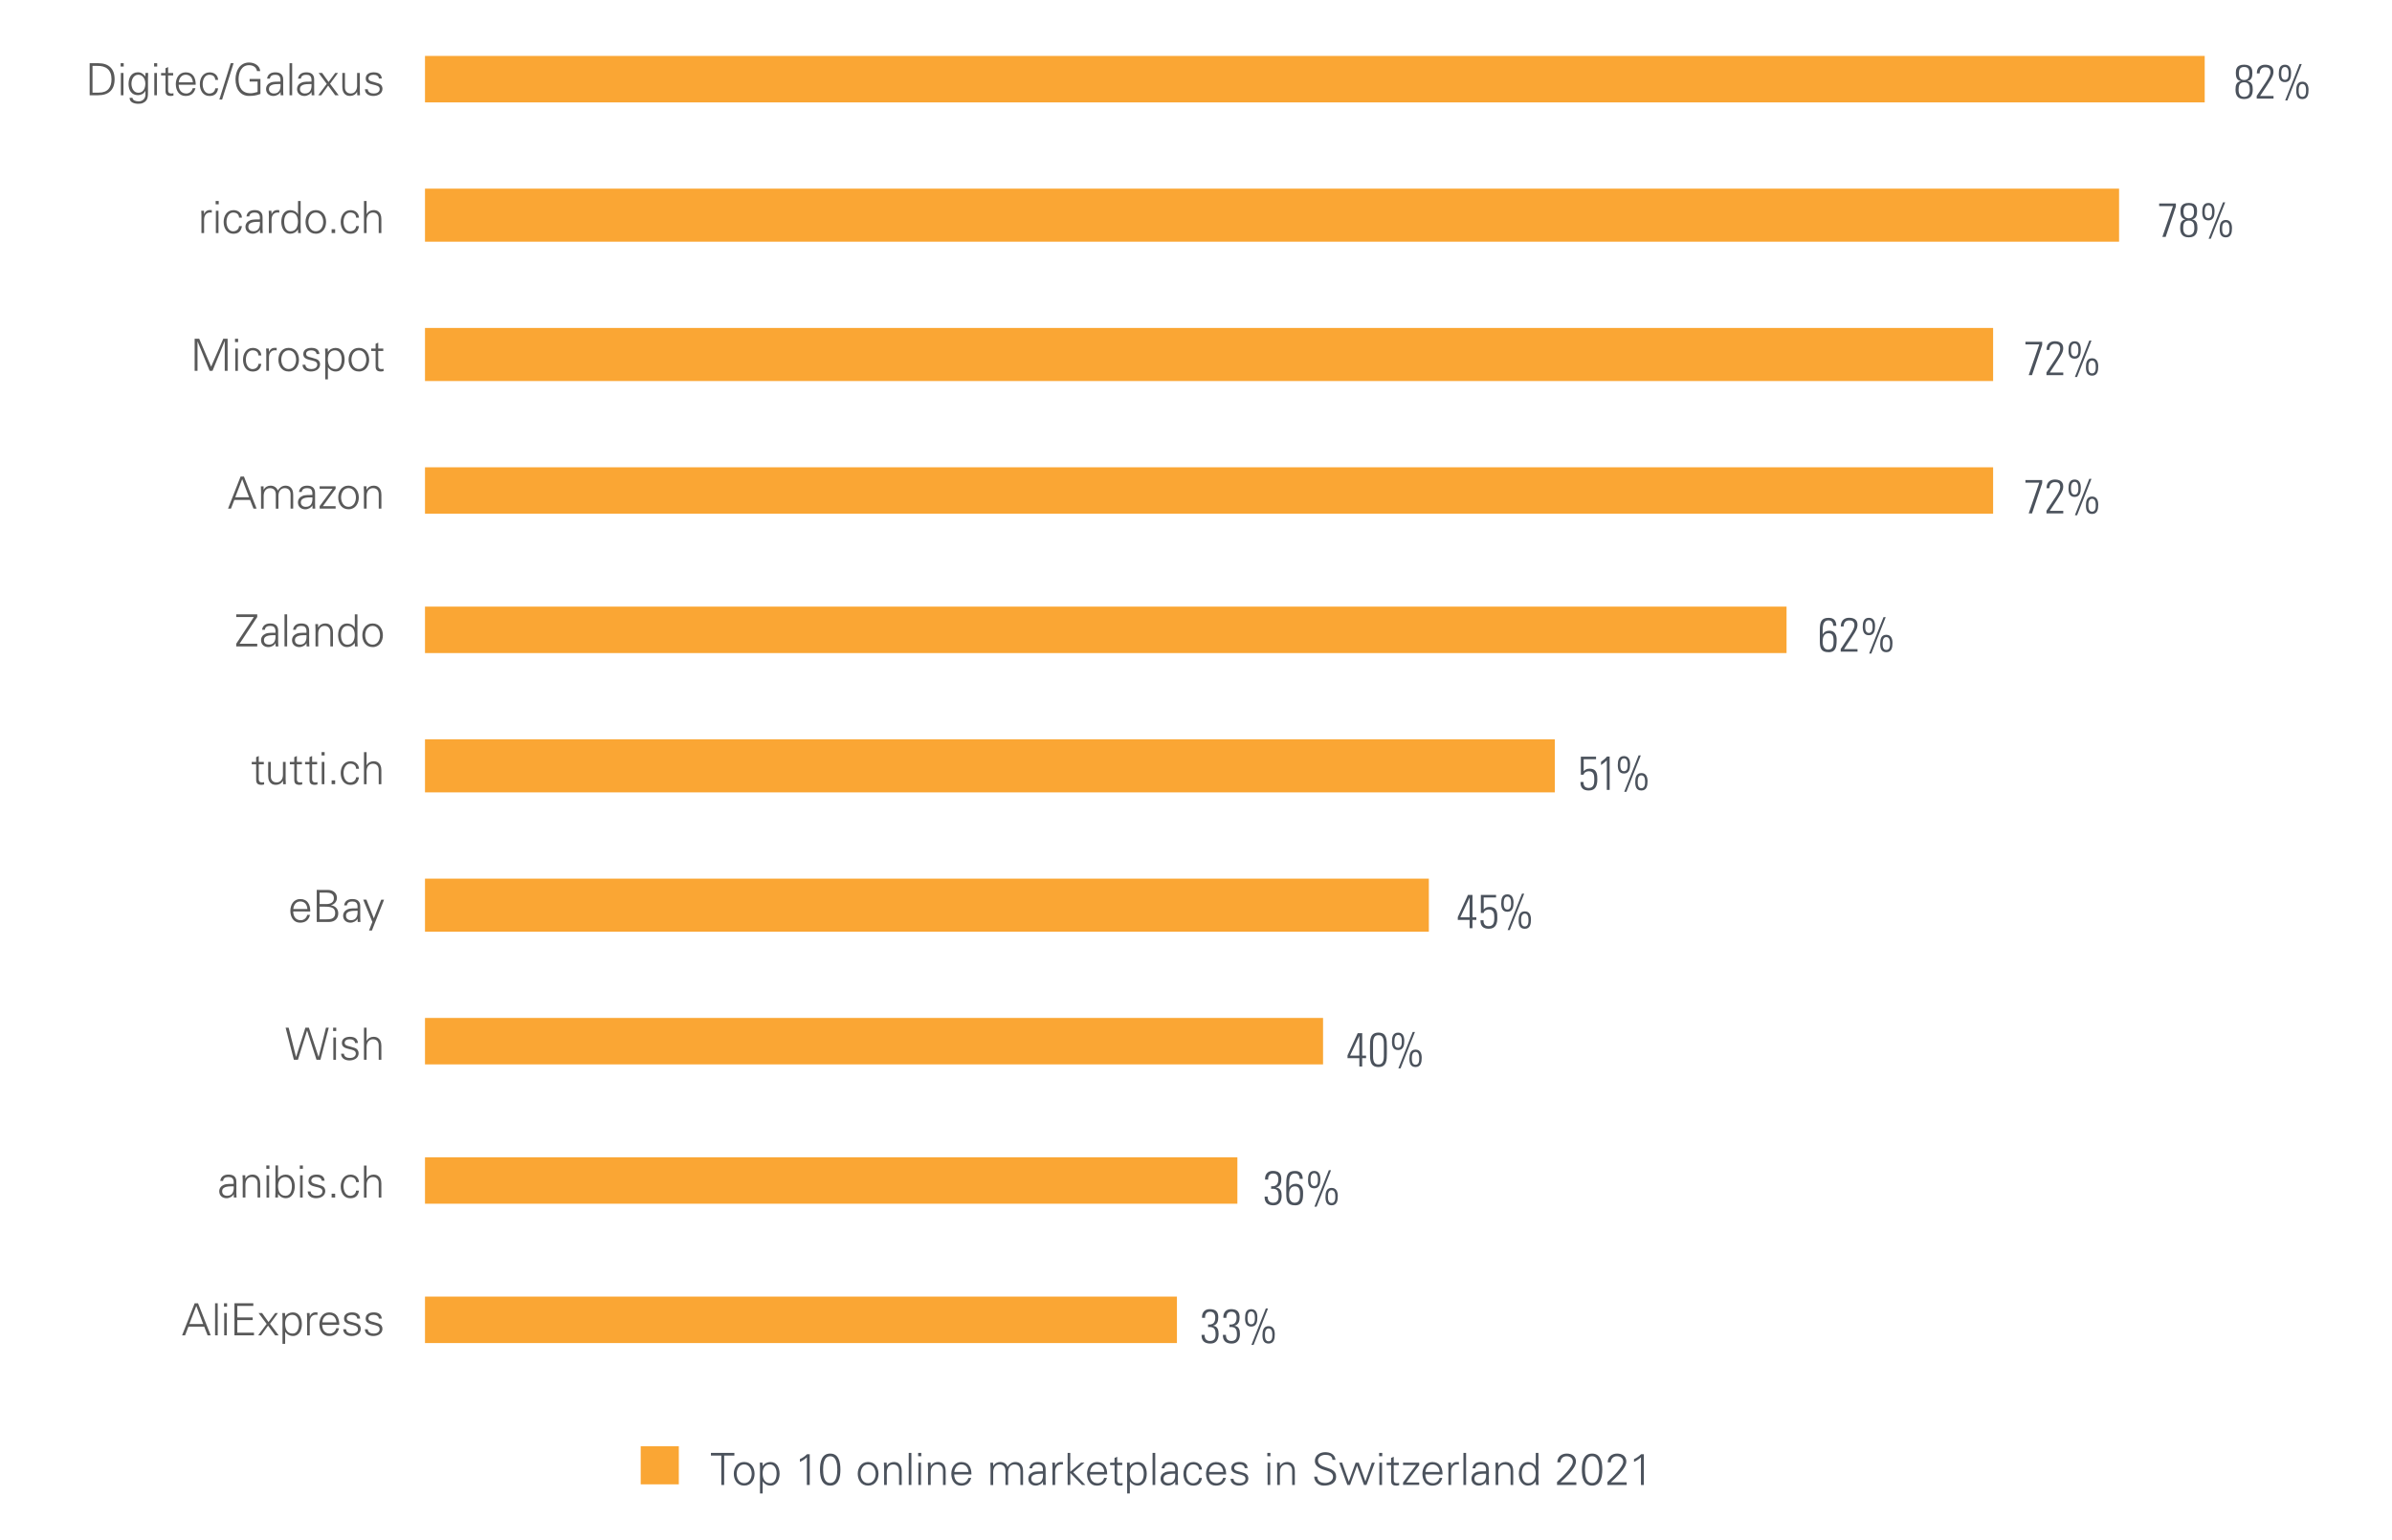 <?xml version="1.0" encoding="utf-8"?>
<!-- Generator: Adobe Illustrator 26.0.1, SVG Export Plug-In . SVG Version: 6.00 Build 0)  -->
<svg version="1.0" xmlns="http://www.w3.org/2000/svg" xmlns:xlink="http://www.w3.org/1999/xlink" x="0px" y="0px"
	 viewBox="0 0 700 450.69" enable-background="new 0 0 700 450.69" xml:space="preserve">
<g id="Produt_Chart">
</g>
<g id="Bar_charts">
	<g>
		<g>
			<rect x="187.5" y="423.36" fill="#FAA634" width="11.15" height="11.15"/>
			<g>
				<g>
					<g>
						<g>
							<path fill="#4B525C" d="M211.08,426.08h-3.03v-0.78h6.86v0.78h-2.98l-0.01,8.61h-0.83L211.08,426.08z"/>
							<path fill="#4B525C" d="M220.82,431.42c0,1.72-0.96,3.46-3.04,3.46s-3.04-1.74-3.04-3.46c0-1.72,0.96-3.46,3.04-3.46
								S220.82,429.71,220.82,431.42z M217.78,428.68c-1.57,0-2.2,1.53-2.2,2.74s0.62,2.74,2.2,2.74c1.57,0,2.2-1.53,2.2-2.74
								S219.35,428.68,217.78,428.68z"/>
							<path fill="#4B525C" d="M223.18,437.18h-0.78v-7.55c0.01-0.51-0.04-1.03-0.06-1.47h0.81l0.04,0.96l0.03,0.03
								c0.46-0.77,1.37-1.18,2.24-1.18c1.94,0,2.68,1.74,2.68,3.43c0,1.64-0.74,3.48-2.64,3.48c-0.95,0-1.74-0.43-2.28-1.21h-0.03
								V437.18z M225.4,434.17c1.49,0,1.87-1.65,1.87-2.86c0-1.25-0.51-2.63-1.99-2.63c-1.52,0-2.11,1.26-2.11,2.59
								C223.18,432.75,223.7,434.17,225.4,434.17z"/>
							<path fill="#4B525C" d="M234.09,427.11c0.77-0.31,1.48-0.83,2.07-1.42h0.8v9h-0.84v-8.09c-0.6,0.57-1.3,1-2.03,1.35V427.11z"
								/>
							<path fill="#4B525C" d="M245.94,430.19c0,2.29-0.53,4.69-2.99,4.69s-2.99-2.41-2.99-4.69s0.53-4.69,2.99-4.69
								S245.94,427.9,245.94,430.19z M240.87,430.19c0,1.34,0.17,3.91,2.08,3.91c1.91,0,2.08-2.57,2.08-3.91s-0.17-3.91-2.08-3.91
								C241.04,426.28,240.87,428.85,240.87,430.19z"/>
							<path fill="#4B525C" d="M257.09,431.42c0,1.72-0.96,3.46-3.04,3.46s-3.04-1.74-3.04-3.46c0-1.72,0.96-3.46,3.04-3.46
								S257.09,429.71,257.09,431.42z M254.05,428.68c-1.57,0-2.2,1.53-2.2,2.74s0.62,2.74,2.2,2.74c1.57,0,2.2-1.53,2.2-2.74
								S255.62,428.68,254.05,428.68z"/>
							<path fill="#4B525C" d="M259.51,434.69h-0.78v-5.06c0-0.51-0.04-1.03-0.07-1.47h0.81l0.04,0.96l0.03,0.03
								c0.46-0.81,1.2-1.18,2.04-1.18c2.13,0,2.3,1.89,2.3,2.64v4.08h-0.78v-4.21c0-1.13-0.65-1.79-1.71-1.79
								c-1.29,0-1.87,1.08-1.87,2.25V434.69z"/>
							<path fill="#4B525C" d="M266.71,434.69h-0.78v-9.39h0.78V434.69z"/>
							<path fill="#4B525C" d="M269.6,426.28h-0.91v-0.98h0.91V426.28z M269.53,428.16v6.53h-0.78v-6.53H269.53z"/>
							<path fill="#4B525C" d="M272.36,434.69h-0.78v-5.06c0-0.51-0.04-1.03-0.06-1.47h0.81l0.04,0.96l0.03,0.03
								c0.46-0.81,1.2-1.18,2.04-1.18c2.13,0,2.3,1.89,2.3,2.64v4.08h-0.78v-4.21c0-1.13-0.65-1.79-1.72-1.79
								c-1.29,0-1.87,1.08-1.87,2.25V434.69z"/>
							<path fill="#4B525C" d="M279.24,431.61c0.03,1.39,0.66,2.56,2.26,2.56c0.92,0,1.69-0.66,1.89-1.56h0.82
								c-0.4,1.56-1.38,2.28-2.95,2.28c-1.95,0-2.86-1.68-2.86-3.46c0-1.77,0.97-3.46,2.91-3.46c2.18,0,2.98,1.6,2.98,3.64H279.24z
								 M283.44,430.89c-0.09-1.26-0.77-2.21-2.12-2.21c-1.27,0-1.95,1.07-2.05,2.21H283.44z"/>
							<path fill="#4B525C" d="M290.65,429.12l0.03,0.03c0.46-0.81,1.2-1.18,2.04-1.18c1.03,0,1.83,0.57,2.12,1.43
								c0.48-0.77,1.23-1.43,2.25-1.43c2.13,0,2.3,1.89,2.3,2.64v4.08h-0.78v-4.21c0-1.13-0.65-1.79-1.72-1.79
								c-1.29,0-1.87,1.08-1.87,2.25v3.76h-0.78v-4.21c0-1.13-0.65-1.79-1.72-1.79c-1.29,0-1.87,1.08-1.87,2.25v3.76h-0.78v-5.06
								c0-0.51-0.04-1.03-0.06-1.47h0.81L290.65,429.12z"/>
							<path fill="#4B525C" d="M305.21,430.08c-0.08-1.07-0.62-1.4-1.55-1.4c-0.82,0-1.49,0.25-1.6,1.13h-0.83
								c0.2-1.34,1.2-1.85,2.45-1.85c1.44,0,2.34,0.66,2.31,2.16v3.09c-0.01,0.51,0.04,1.03,0.06,1.47h-0.81l-0.03-0.96h-0.03
								l-0.04,0.09c-0.29,0.55-1.16,1.07-2.04,1.07c-1.21,0-2.17-0.74-2.17-2.02c0-0.88,0.53-1.56,1.31-1.88
								c0.87-0.38,2-0.25,2.95-0.3V430.08z M303.26,434.17c1.7,0,2.03-1.4,1.95-2.77c-1.11,0.04-3.42-0.17-3.42,1.47
								C301.79,433.75,302.47,434.17,303.26,434.17z"/>
							<path fill="#4B525C" d="M308.78,434.69H308v-5.06c0.01-0.51-0.04-1.03-0.07-1.47h0.81l0.04,0.96h0.03
								c0.23-0.66,0.82-1.13,1.47-1.16c0.26-0.01,0.52,0,0.78,0.01v0.75c-0.16-0.01-0.32-0.05-0.48-0.05
								c-1.16,0-1.77,0.83-1.79,2.08V434.69z"/>
							<path fill="#4B525C" d="M313.21,430.83l3.16-2.67h1l-3.3,2.82l3.56,3.71h-0.99l-3.43-3.54v3.54h-0.78v-9.39h0.78V430.83z"/>
							<path fill="#4B525C" d="M318.97,431.61c0.03,1.39,0.66,2.56,2.26,2.56c0.92,0,1.69-0.66,1.88-1.56h0.82
								c-0.4,1.56-1.38,2.28-2.95,2.28c-1.95,0-2.86-1.68-2.86-3.46c0-1.77,0.97-3.46,2.91-3.46c2.18,0,2.98,1.6,2.98,3.64H318.97z
								 M323.17,430.89c-0.09-1.26-0.77-2.21-2.12-2.21c-1.28,0-1.95,1.07-2.05,2.21H323.17z"/>
							<path fill="#4B525C" d="M326.16,428.88h-1.3v-0.71h1.3v-1.39l0.78-0.34v1.73h1.48v0.71h-1.48v4.37
								c-0.01,0.6,0.3,0.92,0.9,0.92c0.23,0,0.47-0.01,0.68-0.08v0.68c-0.25,0.06-0.53,0.12-0.79,0.12c-1.65,0-1.56-1.05-1.56-1.94
								V428.88z"/>
							<path fill="#4B525C" d="M330.63,437.18h-0.78v-7.55c0.01-0.51-0.04-1.03-0.06-1.47h0.81l0.04,0.96l0.03,0.03
								c0.46-0.77,1.37-1.18,2.24-1.18c1.94,0,2.68,1.74,2.68,3.43c0,1.64-0.74,3.48-2.64,3.48c-0.95,0-1.74-0.43-2.28-1.21h-0.03
								V437.18z M332.85,434.17c1.49,0,1.87-1.65,1.87-2.86c0-1.25-0.51-2.63-1.99-2.63c-1.52,0-2.11,1.26-2.11,2.59
								C330.63,432.75,331.15,434.17,332.85,434.17z"/>
							<path fill="#4B525C" d="M338.07,434.69h-0.78v-9.39h0.78V434.69z"/>
							<path fill="#4B525C" d="M343.91,430.08c-0.08-1.07-0.62-1.4-1.55-1.4c-0.82,0-1.5,0.25-1.6,1.13h-0.83
								c0.2-1.34,1.2-1.85,2.44-1.85c1.44,0,2.34,0.66,2.31,2.16v3.09c-0.01,0.51,0.04,1.03,0.06,1.47h-0.8l-0.03-0.96h-0.03
								l-0.04,0.09c-0.29,0.55-1.16,1.07-2.04,1.07c-1.21,0-2.17-0.74-2.17-2.02c0-0.88,0.53-1.56,1.31-1.88
								c0.87-0.38,2-0.25,2.95-0.3V430.08z M341.96,434.17c1.7,0,2.03-1.4,1.95-2.77c-1.11,0.04-3.42-0.17-3.42,1.47
								C340.49,433.75,341.17,434.17,341.96,434.17z"/>
							<path fill="#4B525C" d="M350.88,430.16c-0.06-1-0.7-1.48-1.78-1.48c-1.2,0-1.94,1.25-1.94,2.73c0,1.5,0.74,2.76,1.94,2.76
								c1.02,0,1.72-0.62,1.78-1.52h0.85c-0.21,1.5-1.07,2.24-2.55,2.24c-1.95,0-2.86-1.68-2.86-3.46c0-1.77,0.97-3.46,2.91-3.46
								c1.34,0,2.43,0.81,2.5,2.2H350.88z"/>
							<path fill="#4B525C" d="M353.78,431.61c0.03,1.39,0.66,2.56,2.26,2.56c0.92,0,1.69-0.66,1.88-1.56h0.82
								c-0.4,1.56-1.38,2.28-2.95,2.28c-1.95,0-2.86-1.68-2.86-3.46c0-1.77,0.97-3.46,2.91-3.46c2.18,0,2.98,1.6,2.98,3.64H353.78z
								 M357.98,430.89c-0.09-1.26-0.77-2.21-2.12-2.21c-1.28,0-1.95,1.07-2.05,2.21H357.98z"/>
							<path fill="#4B525C" d="M362.72,427.96c1.24,0,2.28,0.43,2.38,1.81h-0.84c-0.08-0.82-0.81-1.09-1.61-1.09
								c-0.73,0-1.47,0.29-1.47,1.05c0,0.96,1.26,0.87,3.03,1.5c0.68,0.23,1.11,0.82,1.11,1.52c0,1.47-1.37,2.13-2.74,2.13
								c-1.13,0-2.43-0.53-2.46-1.98h0.85c0.06,0.98,0.92,1.26,1.81,1.26c0.83,0,1.7-0.39,1.7-1.3c0-0.94-1.03-1.09-2.07-1.33
								c-1.03-0.25-2.07-0.55-2.07-1.75C360.33,428.43,361.58,427.96,362.72,427.96z"/>
							<path fill="#4B525C" d="M371.78,426.28h-0.91v-0.98h0.91V426.28z M371.72,428.16v6.53h-0.78v-6.53H371.72z"/>
							<path fill="#4B525C" d="M374.54,434.69h-0.78v-5.06c0-0.51-0.04-1.03-0.06-1.47h0.81l0.04,0.96l0.03,0.03
								c0.46-0.81,1.2-1.18,2.04-1.18c2.13,0,2.3,1.89,2.3,2.64v4.08h-0.78v-4.21c0-1.13-0.65-1.79-1.72-1.79
								c-1.29,0-1.87,1.08-1.87,2.25V434.69z"/>
							<path fill="#4B525C" d="M387.37,434.88c-1.5,0-2.76-1.09-2.79-2.64h0.91c0.03,1.44,1.09,1.86,2.35,1.86
								c1.05,0,2.26-0.61,2.26-1.81c0-0.94-0.68-1.38-1.47-1.64c-1.52-0.51-3.84-0.99-3.84-3.02c0-1.64,1.51-2.54,2.99-2.54
								c1.23,0,2.85,0.43,3.05,2.24h-0.91c-0.03-1.16-1.08-1.46-2.04-1.46c-0.97,0-2.18,0.49-2.18,1.64c0,2.67,5.3,1.46,5.3,4.69
								C391.01,434.26,389.26,434.88,387.37,434.88z"/>
							<path fill="#4B525C" d="M394.71,433.66h0.03l1.98-5.5h0.92l1.92,5.45h0.03l1.88-5.45h0.86l-2.43,6.53h-0.74l-2-5.63h-0.03
								l-2.04,5.63h-0.79l-2.39-6.53h0.86L394.71,433.66z"/>
							<path fill="#4B525C" d="M404.5,426.28h-0.91v-0.98h0.91V426.28z M404.44,428.16v6.53h-0.78v-6.53H404.44z"/>
							<path fill="#4B525C" d="M407.09,428.88h-1.3v-0.71h1.3v-1.39l0.78-0.34v1.73h1.48v0.71h-1.48v4.37
								c-0.01,0.6,0.3,0.92,0.9,0.92c0.23,0,0.47-0.01,0.68-0.08v0.68c-0.25,0.06-0.53,0.12-0.79,0.12c-1.65,0-1.56-1.05-1.56-1.94
								V428.88z"/>
							<path fill="#4B525C" d="M410.59,433.97l3.81-5.1h-3.81v-0.71h4.73v0.71l-3.78,5.1h3.78v0.71h-4.73V433.97z"/>
							<path fill="#4B525C" d="M417.11,431.61c0.03,1.39,0.66,2.56,2.26,2.56c0.92,0,1.69-0.66,1.88-1.56h0.82
								c-0.4,1.56-1.38,2.28-2.95,2.28c-1.95,0-2.86-1.68-2.86-3.46c0-1.77,0.97-3.46,2.91-3.46c2.18,0,2.98,1.6,2.98,3.64H417.11z
								 M421.31,430.89c-0.09-1.26-0.77-2.21-2.12-2.21c-1.28,0-1.95,1.07-2.05,2.21H421.31z"/>
							<path fill="#4B525C" d="M424.65,434.69h-0.78v-5.06c0.01-0.51-0.04-1.03-0.07-1.47h0.81l0.04,0.96h0.03
								c0.23-0.66,0.82-1.13,1.47-1.16c0.26-0.01,0.52,0,0.78,0.01v0.75c-0.16-0.01-0.32-0.05-0.48-0.05
								c-1.16,0-1.77,0.83-1.79,2.08V434.69z"/>
							<path fill="#4B525C" d="M429.04,434.69h-0.78v-9.39h0.78V434.69z"/>
							<path fill="#4B525C" d="M434.89,430.08c-0.08-1.07-0.62-1.4-1.55-1.4c-0.82,0-1.49,0.25-1.6,1.13h-0.83
								c0.2-1.34,1.2-1.85,2.45-1.85c1.44,0,2.34,0.66,2.31,2.16v3.09c-0.01,0.51,0.04,1.03,0.06,1.47h-0.81l-0.03-0.96h-0.03
								l-0.04,0.09c-0.29,0.55-1.16,1.07-2.04,1.07c-1.21,0-2.17-0.74-2.17-2.02c0-0.88,0.53-1.56,1.31-1.88
								c0.87-0.38,2-0.25,2.95-0.3V430.08z M432.94,434.17c1.7,0,2.03-1.4,1.95-2.77c-1.11,0.04-3.42-0.17-3.42,1.47
								C431.47,433.75,432.14,434.17,432.94,434.17z"/>
							<path fill="#4B525C" d="M438.46,434.69h-0.78v-5.06c0-0.51-0.04-1.03-0.07-1.47h0.81l0.04,0.96l0.03,0.03
								c0.46-0.81,1.2-1.18,2.04-1.18c2.13,0,2.3,1.89,2.3,2.64v4.08h-0.78v-4.21c0-1.13-0.65-1.79-1.71-1.79
								c-1.29,0-1.87,1.08-1.87,2.25V434.69z"/>
							<path fill="#4B525C" d="M449.43,433.72l-0.03-0.05c-0.53,0.78-1.33,1.21-2.24,1.21c-1.94,0-2.68-1.85-2.68-3.48
								c0-1.69,0.74-3.43,2.68-3.43c0.87,0,1.78,0.42,2.24,1.18l0.03-0.03v-3.82h0.78v7.92c0,0.51,0.04,1.03,0.06,1.47h-0.8
								L449.43,433.72z M447.3,428.68c-1.48,0-1.96,1.38-1.96,2.63c0,1.21,0.35,2.86,1.85,2.86c1.7,0,2.22-1.42,2.22-2.9
								C449.41,429.94,448.82,428.68,447.3,428.68z"/>
							<path fill="#4B525C" d="M455.65,434.69v-0.88c1.17-1.05,4.63-4.32,4.63-5.93c0-1.05-0.83-1.6-1.81-1.6
								c-1.08,0-1.82,0.74-1.82,1.79h-0.91c0-1.59,1.2-2.57,2.76-2.57c1.44,0,2.69,0.77,2.69,2.33c0,2.11-3.13,4.75-4.52,6.08h4.64
								v0.78H455.65z"/>
							<path fill="#4B525C" d="M468.9,430.19c0,2.29-0.53,4.69-2.99,4.69s-2.99-2.41-2.99-4.69s0.53-4.69,2.99-4.69
								S468.9,427.9,468.9,430.19z M463.83,430.19c0,1.34,0.17,3.91,2.08,3.91c1.91,0,2.08-2.57,2.08-3.91s-0.17-3.91-2.08-3.91
								C464,426.28,463.83,428.85,463.83,430.19z"/>
							<path fill="#4B525C" d="M470.39,434.69v-0.88c1.17-1.05,4.63-4.32,4.63-5.93c0-1.05-0.83-1.6-1.81-1.6
								c-1.08,0-1.82,0.74-1.82,1.79h-0.91c0-1.59,1.2-2.57,2.76-2.57c1.44,0,2.69,0.77,2.69,2.33c0,2.11-3.13,4.75-4.53,6.08h4.64
								v0.78H470.39z"/>
							<path fill="#4B525C" d="M478.18,427.11c0.77-0.31,1.48-0.83,2.07-1.42h0.81v9h-0.85v-8.09c-0.6,0.57-1.3,1-2.03,1.35V427.11z
								"/>
						</g>
					</g>
				</g>
			</g>
		</g>
		<polygon fill="#FAA634" points="344.42,393.15 124.37,393.15 124.37,379.55 344.42,379.55 344.42,393.15 		"/>
		<polygon fill="#FAA634" points="362.11,352.36 124.37,352.36 124.37,338.77 362.11,338.77 362.11,352.36 		"/>
		<polygon fill="#FAA634" points="387.18,311.58 124.37,311.58 124.37,297.98 387.18,297.98 387.18,311.58 		"/>
		<polygon fill="#FAA634" points="418.14,272.73 124.37,272.73 124.37,257.2 418.14,257.2 418.14,272.73 		"/>
		<polygon fill="#FAA634" points="455,231.95 124.37,231.95 124.37,216.41 455,216.41 455,231.95 		"/>
		<polygon fill="#FAA634" points="522.82,191.17 124.37,191.17 124.37,177.57 522.82,177.57 522.82,191.17 		"/>
		<polygon fill="#FAA634" points="583.27,150.38 124.37,150.38 124.37,136.79 583.27,136.79 583.27,150.38 		"/>
		<polygon fill="#FAA634" points="583.27,111.54 124.37,111.54 124.37,96 583.27,96 583.27,111.54 		"/>
		<polygon fill="#FAA634" points="620.13,70.75 124.37,70.75 124.37,55.22 620.13,55.22 620.13,70.75 		"/>
		<polygon fill="#FAA634" points="645.19,29.97 124.37,29.97 124.37,16.37 645.19,16.37 645.19,29.97 		"/>
		<g>
			<g>
				<g>
					<path fill="#4B525C" d="M353.53,387.71c1.43,0.13,2.11-0.53,2.11-1.99c0-1.06-0.43-1.74-1.52-1.74c-1.11,0-1.5,0.77-1.46,1.78
						h-0.89c-0.1-1.44,0.72-2.54,2.23-2.54c1.62,0,2.52,0.64,2.52,2.38c0,1.13-0.29,2.17-1.51,2.47v0.03
						c1.34,0.14,1.61,1.23,1.61,2.38c0,1.79-0.83,2.82-2.41,2.82c-1.68,0-2.63-0.8-2.58-2.55h0.89c-0.03,1.06,0.47,1.79,1.57,1.79
						c1.29,0,1.65-0.83,1.65-1.86c0-1.68-0.44-2.35-2.2-2.21V387.71z"/>
					<path fill="#4B525C" d="M359.77,387.71c1.43,0.13,2.11-0.53,2.11-1.99c0-1.06-0.43-1.74-1.52-1.74c-1.11,0-1.5,0.77-1.46,1.78
						h-0.89c-0.1-1.44,0.72-2.54,2.23-2.54c1.62,0,2.52,0.64,2.52,2.38c0,1.13-0.29,2.17-1.51,2.47v0.03
						c1.34,0.14,1.61,1.23,1.61,2.38c0,1.79-0.83,2.82-2.41,2.82c-1.68,0-2.63-0.8-2.58-2.55h0.89c-0.03,1.06,0.47,1.79,1.57,1.79
						c1.29,0,1.65-0.83,1.65-1.86c0-1.68-0.44-2.35-2.2-2.21V387.71z"/>
					<path fill="#4B525C" d="M364.36,385.86c0-1.26,0.23-2.63,1.8-2.63c1.38,0,1.8,1.15,1.8,2.38c0,1.26-0.21,2.72-1.8,2.72
						C364.66,388.33,364.36,387.14,364.36,385.86z M367.24,385.78c0-0.76-0.11-1.88-1.08-1.88s-1.08,1.12-1.08,1.88
						c0,0.74,0.05,1.88,1.08,1.88S367.24,386.52,367.24,385.78z M366.22,393.69l4.21-10.66h0.64l-4.21,10.66H366.22z M369.45,390.83
						c0-1.26,0.24-2.63,1.8-2.63c1.39,0,1.8,1.15,1.8,2.38c0,1.26-0.21,2.72-1.8,2.72C369.76,393.3,369.45,392.11,369.45,390.83z
						 M372.34,390.75c0-0.76-0.11-1.88-1.08-1.88c-0.97,0-1.08,1.12-1.08,1.88c0,0.74,0.06,1.88,1.08,1.88
						C372.28,392.63,372.34,391.49,372.34,390.75z"/>
				</g>
			</g>
		</g>
		<g>
			<g>
				<g>
					<path fill="#4B525C" d="M371.99,347.24c1.43,0.13,2.11-0.53,2.11-1.99c0-1.06-0.43-1.74-1.53-1.74c-1.11,0-1.5,0.77-1.46,1.78
						h-0.89c-0.1-1.44,0.72-2.54,2.23-2.54c1.62,0,2.52,0.64,2.52,2.38c0,1.13-0.29,2.17-1.51,2.47v0.03
						c1.34,0.14,1.61,1.23,1.61,2.38c0,1.79-0.83,2.82-2.41,2.82c-1.68,0-2.63-0.8-2.58-2.55h0.89c-0.03,1.06,0.47,1.79,1.57,1.79
						c1.29,0,1.65-0.83,1.65-1.86c0-1.68-0.44-2.35-2.2-2.21V347.24z"/>
					<path fill="#4B525C" d="M380.35,345.08c-0.05-0.97-0.44-1.57-1.41-1.57c-1.66,0-1.69,1.75-1.69,3.24v0.85l0.03-0.01
						c0.36-0.71,1.05-1.06,1.9-1.06c2.31,0,2.16,2.47,2.16,2.76c0,1.91-0.22,3.54-2.34,3.54c-2.36,0-2.58-1.39-2.58-3.33v-3.19
						c0-2.37,0.44-3.54,2.58-3.54c1.5,0,2.22,0.8,2.24,2.33H380.35z M378.96,347.28c-1.01,0-1.71,0.67-1.71,2.34
						c0,0.08-0.19,2.45,1.63,2.45c1.5,0,1.57-1.37,1.57-2.54C380.45,348.02,380.09,347.28,378.96,347.28z"/>
					<path fill="#4B525C" d="M382.79,345.39c0-1.26,0.23-2.63,1.8-2.63c1.38,0,1.8,1.15,1.8,2.38c0,1.26-0.21,2.72-1.8,2.72
						C383.1,347.85,382.79,346.66,382.79,345.39z M385.67,345.3c0-0.76-0.11-1.88-1.08-1.88s-1.08,1.12-1.08,1.88
						c0,0.74,0.05,1.88,1.08,1.88S385.67,346.04,385.67,345.3z M384.66,353.22l4.21-10.66h0.64l-4.21,10.66H384.66z M387.89,350.36
						c0-1.26,0.24-2.63,1.8-2.63c1.39,0,1.8,1.15,1.8,2.38c0,1.26-0.21,2.72-1.8,2.72C388.19,352.82,387.89,351.63,387.89,350.36z
						 M390.77,350.27c0-0.76-0.11-1.88-1.08-1.88c-0.97,0-1.08,1.12-1.08,1.88c0,0.74,0.06,1.88,1.08,1.88
						C390.71,352.15,390.77,351.02,390.77,350.27z"/>
				</g>
			</g>
		</g>
		<g>
			<g>
				<g>
					<path fill="#4B525C" d="M398.63,309h1.14v0.76h-1.14v2.44h-0.83v-2.44h-3.46v-0.81l2.98-6.51h1.32V309z M397.8,309v-5.73h-0.03
						l-2.69,5.73H397.8z"/>
					<path fill="#4B525C" d="M405.85,306.25v2.12c0,1.83,0,3.98-2.46,3.98c-2.47,0-2.47-2.14-2.47-3.98v-2.12
						c0-1.83,0-3.98,2.47-3.98C405.85,302.28,405.85,304.42,405.85,306.25z M401.81,309.22c0,2.2,0.96,2.37,1.58,2.37
						c0.62,0,1.58-0.17,1.58-2.37v-3.82c0-2.2-0.96-2.37-1.58-2.37c-0.62,0-1.58,0.17-1.58,2.37V309.22z"/>
					<path fill="#4B525C" d="M407.35,304.91c0-1.26,0.23-2.63,1.8-2.63c1.38,0,1.8,1.15,1.8,2.38c0,1.26-0.21,2.72-1.8,2.72
						C407.66,307.38,407.35,306.19,407.35,304.91z M410.23,304.83c0-0.76-0.11-1.88-1.08-1.88s-1.08,1.12-1.08,1.88
						c0,0.74,0.05,1.88,1.08,1.88S410.23,305.57,410.23,304.83z M409.22,312.74l4.21-10.66h0.64l-4.21,10.66H409.22z M412.45,309.88
						c0-1.26,0.24-2.63,1.8-2.63c1.39,0,1.8,1.15,1.8,2.38c0,1.26-0.21,2.72-1.8,2.72C412.76,312.35,412.45,311.16,412.45,309.88z
						 M415.33,309.8c0-0.76-0.11-1.88-1.08-1.88c-0.97,0-1.08,1.12-1.08,1.88c0,0.74,0.06,1.88,1.08,1.88
						C415.28,311.68,415.33,310.54,415.33,309.8z"/>
				</g>
			</g>
		</g>
		<g>
			<g>
				<g>
					<path fill="#4B525C" d="M430.9,268.52h1.14v0.76h-1.14v2.44h-0.83v-2.44h-3.46v-0.81l2.98-6.51h1.32V268.52z M430.07,268.52
						v-5.73h-0.03l-2.69,5.73H430.07z"/>
					<path fill="#4B525C" d="M438.18,268.66c0,1.62-0.4,3.21-2.48,3.21c-1.65,0-2.49-0.78-2.45-2.49h0.89
						c-0.03,1.11,0.4,1.74,1.55,1.74c1.46,0,1.61-1.29,1.61-2.45c0-1.22-0.1-2.44-1.63-2.44c-0.62,0-1.37,0.35-1.51,1.02h-0.8v-5.29
						h4.45v0.76h-3.62v3.49c0.55-0.52,0.94-0.73,1.7-0.73C438.25,265.47,438.18,267.49,438.18,268.66z"/>
					<path fill="#4B525C" d="M439.32,264.43c0-1.26,0.23-2.63,1.8-2.63c1.38,0,1.8,1.15,1.8,2.38c0,1.26-0.21,2.72-1.8,2.72
						C439.63,266.9,439.32,265.71,439.32,264.43z M442.21,264.35c0-0.76-0.11-1.88-1.08-1.88s-1.08,1.12-1.08,1.88
						c0,0.74,0.05,1.88,1.08,1.88S442.21,265.09,442.21,264.35z M441.19,272.26l4.21-10.66h0.64l-4.21,10.66H441.19z M444.42,269.41
						c0-1.26,0.24-2.63,1.8-2.63c1.39,0,1.8,1.15,1.8,2.38c0,1.26-0.21,2.72-1.8,2.72C444.73,271.87,444.42,270.68,444.42,269.41z
						 M447.3,269.32c0-0.76-0.11-1.88-1.08-1.88c-0.97,0-1.08,1.12-1.08,1.88c0,0.74,0.06,1.88,1.08,1.88
						C447.25,271.2,447.3,270.06,447.3,269.32z"/>
				</g>
			</g>
		</g>
		<g>
			<g>
				<g>
					<path fill="#4B525C" d="M467.44,228.19c0,1.62-0.4,3.21-2.48,3.21c-1.65,0-2.49-0.78-2.45-2.49h0.89
						c-0.03,1.11,0.4,1.74,1.55,1.74c1.46,0,1.61-1.29,1.61-2.45c0-1.22-0.1-2.44-1.63-2.44c-0.62,0-1.37,0.35-1.51,1.02h-0.8v-5.29
						h4.45v0.76h-3.62v3.49c0.55-0.52,0.94-0.73,1.71-0.73C467.51,224.99,467.44,227.01,467.44,228.19z"/>
					<path fill="#4B525C" d="M468.53,223c0.64-0.45,1.26-0.92,1.74-1.53h0.78v9.76h-0.83v-8.64c-0.53,0.5-1.08,0.97-1.69,1.37V223z"
						/>
					<path fill="#4B525C" d="M473.44,223.96c0-1.26,0.23-2.63,1.8-2.63c1.38,0,1.8,1.15,1.8,2.38c0,1.26-0.21,2.72-1.8,2.72
						C473.74,226.42,473.44,225.23,473.44,223.96z M476.32,223.87c0-0.76-0.11-1.88-1.08-1.88s-1.08,1.12-1.08,1.88
						c0,0.74,0.05,1.88,1.08,1.88S476.32,224.62,476.32,223.87z M475.31,231.79l4.21-10.66h0.64l-4.21,10.66H475.31z M478.54,228.93
						c0-1.26,0.24-2.63,1.8-2.63c1.39,0,1.8,1.15,1.8,2.38c0,1.26-0.21,2.72-1.8,2.72C478.84,231.4,478.54,230.21,478.54,228.93z
						 M481.42,228.85c0-0.76-0.11-1.88-1.08-1.88c-0.97,0-1.08,1.12-1.08,1.88c0,0.74,0.06,1.88,1.08,1.88
						C481.36,230.72,481.42,229.59,481.42,228.85z"/>
				</g>
			</g>
		</g>
		<g>
			<g>
				<g>
					<path fill="#4B525C" d="M536.49,183.17c-0.05-0.97-0.44-1.57-1.41-1.57c-1.66,0-1.69,1.75-1.69,3.24v0.85l0.03-0.01
						c0.36-0.71,1.05-1.06,1.9-1.06c2.31,0,2.16,2.47,2.16,2.76c0,1.91-0.22,3.54-2.34,3.54c-2.36,0-2.58-1.39-2.58-3.33v-3.19
						c0-2.37,0.44-3.54,2.58-3.54c1.5,0,2.22,0.8,2.24,2.33H536.49z M535.1,185.37c-1.01,0-1.71,0.67-1.71,2.34
						c0,0.08-0.19,2.45,1.63,2.45c1.5,0,1.57-1.37,1.57-2.54C536.59,186.11,536.23,185.37,535.1,185.37z"/>
					<path fill="#4B525C" d="M543.59,190.76h-4.92v-0.78c2.15-3.36,4.02-5.6,4.02-6.91s-0.82-1.47-1.58-1.47
						c-1.05,0-1.58,0.77-1.58,1.78h-0.83c0-1.95,1.29-2.54,2.41-2.54c1.12,0,2.47,0.36,2.47,2.03c0,1.43-0.71,2.23-3.94,7.13h3.95
						V190.76z"/>
					<path fill="#4B525C" d="M545.12,183.48c0-1.26,0.24-2.63,1.8-2.63c1.39,0,1.8,1.15,1.8,2.38c0,1.26-0.21,2.72-1.8,2.72
						C545.43,185.95,545.12,184.75,545.12,183.48z M548,183.4c0-0.76-0.11-1.88-1.08-1.88c-0.97,0-1.08,1.12-1.08,1.88
						c0,0.74,0.06,1.88,1.08,1.88C547.95,185.27,548,184.14,548,183.4z M546.99,191.31l4.21-10.66h0.64l-4.21,10.66H546.99z
						 M550.22,188.45c0-1.26,0.23-2.63,1.8-2.63c1.38,0,1.8,1.15,1.8,2.38c0,1.26-0.21,2.72-1.8,2.72
						C550.53,190.92,550.22,189.73,550.22,188.45z M553.1,188.37c0-0.76-0.11-1.88-1.08-1.88s-1.08,1.12-1.08,1.88
						c0,0.74,0.05,1.88,1.08,1.88S553.1,189.11,553.1,188.37z"/>
				</g>
			</g>
		</g>
		<g>
			<g>
				<g>
					<path fill="#4B525C" d="M592.74,140.52h4.89v0.9l-2.98,8.87h-0.97l3.1-9.01h-4.05V140.52z"/>
					<path fill="#4B525C" d="M603.8,150.29h-4.92v-0.78c2.15-3.36,4.02-5.6,4.02-6.91s-0.82-1.47-1.58-1.47
						c-1.05,0-1.58,0.77-1.58,1.78h-0.83c0-1.95,1.29-2.54,2.41-2.54c1.12,0,2.47,0.36,2.47,2.03c0,1.43-0.71,2.23-3.94,7.13h3.95
						V150.29z"/>
					<path fill="#4B525C" d="M605.33,143c0-1.26,0.24-2.63,1.8-2.63c1.39,0,1.8,1.15,1.8,2.38c0,1.26-0.21,2.72-1.8,2.72
						C605.64,145.47,605.33,144.28,605.33,143z M608.21,142.92c0-0.76-0.11-1.88-1.08-1.88c-0.97,0-1.08,1.12-1.08,1.88
						c0,0.74,0.06,1.88,1.08,1.88C608.16,144.8,608.21,143.66,608.21,142.92z M607.2,150.83l4.21-10.66h0.64l-4.21,10.66H607.2z
						 M610.43,147.98c0-1.26,0.23-2.63,1.8-2.63c1.38,0,1.8,1.15,1.8,2.38c0,1.26-0.21,2.72-1.8,2.72
						C610.74,150.44,610.43,149.25,610.43,147.98z M613.31,147.89c0-0.76-0.11-1.88-1.08-1.88s-1.08,1.12-1.08,1.88
						c0,0.74,0.05,1.88,1.08,1.88S613.31,148.63,613.31,147.89z"/>
				</g>
			</g>
		</g>
		<g>
			<g>
				<g>
					<path fill="#4B525C" d="M592.74,100.05h4.89v0.9l-2.98,8.87h-0.97l3.1-9.01h-4.05V100.05z"/>
					<path fill="#4B525C" d="M603.8,109.81h-4.92v-0.78c2.15-3.36,4.02-5.6,4.02-6.91s-0.82-1.47-1.58-1.47
						c-1.05,0-1.58,0.77-1.58,1.78h-0.83c0-1.95,1.29-2.54,2.41-2.54c1.12,0,2.47,0.36,2.47,2.03c0,1.43-0.71,2.23-3.94,7.13h3.95
						V109.81z"/>
					<path fill="#4B525C" d="M605.33,102.53c0-1.26,0.24-2.63,1.8-2.63c1.39,0,1.8,1.15,1.8,2.38c0,1.26-0.21,2.72-1.8,2.72
						C605.64,104.99,605.33,103.8,605.33,102.53z M608.21,102.44c0-0.76-0.11-1.88-1.08-1.88c-0.97,0-1.08,1.12-1.08,1.88
						c0,0.74,0.06,1.88,1.08,1.88C608.16,104.32,608.21,103.18,608.21,102.44z M607.2,110.36l4.21-10.66h0.64l-4.21,10.66H607.2z
						 M610.43,107.5c0-1.26,0.23-2.63,1.8-2.63c1.38,0,1.8,1.15,1.8,2.38c0,1.26-0.21,2.72-1.8,2.72
						C610.74,109.96,610.43,108.77,610.43,107.5z M613.31,107.42c0-0.76-0.11-1.88-1.08-1.88s-1.08,1.12-1.08,1.88
						c0,0.74,0.05,1.88,1.08,1.88S613.31,108.16,613.31,107.42z"/>
				</g>
			</g>
		</g>
		<g>
			<g>
				<g>
					<path fill="#4B525C" d="M631.86,59.57h4.89v0.9l-2.98,8.87h-0.97l3.1-9.01h-4.04V59.57z"/>
					<path fill="#4B525C" d="M641.52,64.22c1.32,0.29,1.53,1.27,1.53,2.46c0,1.27-0.33,2.8-2.52,2.8c-2.19,0-2.52-1.53-2.52-2.8
						c0-1.19,0.21-2.17,1.52-2.46l-0.03-0.03c-1.18-0.25-1.4-1.23-1.4-2.34c0-0.9,0.07-2.44,2.43-2.44s2.42,1.54,2.42,2.44
						c0,1.11-0.22,2.09-1.43,2.34V64.22z M642.16,66.8c0-1.05-0.11-2.23-1.63-2.23c-1.53,0-1.63,1.18-1.63,2.23
						c0,1.13,0.39,2.02,1.63,2.02C641.77,68.81,642.16,67.93,642.16,66.8z M642.06,61.98c0-1.15-0.3-1.89-1.54-1.89
						c-1.23,0-1.54,0.74-1.54,1.89c0,1.12,0.38,1.92,1.54,1.92C641.69,63.9,642.06,63.1,642.06,61.98z"/>
					<path fill="#4B525C" d="M644.47,62.05c0-1.26,0.24-2.63,1.8-2.63c1.39,0,1.8,1.15,1.8,2.38c0,1.26-0.21,2.72-1.8,2.72
						C644.77,64.51,644.47,63.32,644.47,62.05z M647.35,61.96c0-0.76-0.11-1.88-1.08-1.88c-0.97,0-1.08,1.12-1.08,1.88
						c0,0.74,0.06,1.88,1.08,1.88C647.29,63.84,647.35,62.71,647.35,61.96z M646.34,69.88l4.21-10.66h0.64l-4.21,10.66H646.34z
						 M649.57,67.02c0-1.26,0.23-2.63,1.8-2.63c1.38,0,1.8,1.15,1.8,2.38c0,1.26-0.21,2.72-1.8,2.72
						C649.87,69.49,649.57,68.3,649.57,67.02z M652.45,66.94c0-0.76-0.11-1.88-1.08-1.88s-1.08,1.12-1.08,1.88
						c0,0.74,0.05,1.88,1.08,1.88S652.45,67.68,652.45,66.94z"/>
				</g>
			</g>
		</g>
		<g>
			<g>
				<g>
					<path fill="#4B525C" d="M657.73,23.74c1.32,0.29,1.52,1.27,1.52,2.46c0,1.27-0.33,2.8-2.52,2.8s-2.52-1.53-2.52-2.8
						c0-1.19,0.21-2.17,1.52-2.46l-0.03-0.03c-1.18-0.25-1.4-1.23-1.4-2.34c0-0.9,0.07-2.44,2.42-2.44s2.42,1.54,2.42,2.44
						c0,1.11-0.22,2.09-1.43,2.34V23.74z M658.37,26.32c0-1.05-0.11-2.23-1.63-2.23s-1.63,1.18-1.63,2.23
						c0,1.13,0.39,2.02,1.63,2.02C657.98,28.34,658.37,27.46,658.37,26.32z M658.27,21.5c0-1.15-0.3-1.89-1.54-1.89
						s-1.54,0.74-1.54,1.89c0,1.12,0.37,1.92,1.54,1.92S658.27,22.62,658.27,21.5z"/>
					<path fill="#4B525C" d="M665.33,28.86h-4.92v-0.78c2.15-3.36,4.02-5.6,4.02-6.91s-0.82-1.47-1.58-1.47
						c-1.05,0-1.58,0.77-1.58,1.78h-0.83c0-1.95,1.29-2.54,2.41-2.54c1.12,0,2.47,0.36,2.47,2.03c0,1.43-0.71,2.23-3.94,7.13h3.95
						V28.86z"/>
					<path fill="#4B525C" d="M666.87,21.57c0-1.26,0.24-2.63,1.8-2.63c1.39,0,1.8,1.15,1.8,2.38c0,1.26-0.21,2.72-1.8,2.72
						C667.17,24.04,666.87,22.85,666.87,21.57z M669.75,21.49c0-0.76-0.11-1.88-1.08-1.88c-0.97,0-1.08,1.12-1.08,1.88
						c0,0.74,0.06,1.88,1.08,1.88C669.69,23.37,669.75,22.23,669.75,21.49z M668.74,29.4l4.21-10.66h0.64l-4.21,10.66H668.74z
						 M671.97,26.54c0-1.26,0.23-2.63,1.8-2.63c1.38,0,1.8,1.15,1.8,2.38c0,1.26-0.21,2.72-1.8,2.72
						C672.27,29.01,671.97,27.82,671.97,26.54z M674.85,26.46c0-0.76-0.11-1.88-1.08-1.88s-1.08,1.12-1.08,1.88
						c0,0.74,0.05,1.88,1.08,1.88S674.85,27.2,674.85,26.46z"/>
				</g>
			</g>
		</g>
		<g>
			<g>
				<g>
					<path fill="#595959" d="M53.29,390.89l3.68-9.39h0.98l3.71,9.39h-0.91l-0.99-2.54h-4.62l-0.98,2.54H53.29z M59.46,387.57
						l-2.01-5.29l-2.04,5.29H59.46z"/>
					<path fill="#595959" d="M63.71,390.89h-0.77v-9.39h0.77V390.89z"/>
					<path fill="#595959" d="M66.45,382.48h-0.9v-0.98h0.9V382.48z M66.38,384.36v6.53h-0.77v-6.53H66.38z"/>
					<path fill="#595959" d="M68.61,390.89v-9.39h5.52v0.78h-4.68v3.37h4.5v0.78h-4.5v3.68h4.88v0.78H68.61z"/>
					<path fill="#595959" d="M80.53,384.36h0.81l-2.32,3.16l2.52,3.37h-1.02l-2.07-2.83l-2.03,2.83h-0.88l0.03-0.03l2.47-3.31
						l-2.38-3.19h1.03l1.89,2.63L80.53,384.36z"/>
					<path fill="#595959" d="M83.44,393.38h-0.77v-7.55c0.01-0.51-0.04-1.03-0.06-1.47h0.8l0.04,0.96l0.03,0.03
						c0.45-0.77,1.35-1.18,2.21-1.18c1.92,0,2.65,1.74,2.65,3.43c0,1.64-0.73,3.48-2.61,3.48c-0.94,0-1.72-0.43-2.25-1.21h-0.03
						V393.38z M85.64,390.37c1.48,0,1.85-1.65,1.85-2.86c0-1.25-0.5-2.63-1.97-2.63c-1.51,0-2.08,1.26-2.08,2.59
						C83.44,388.95,83.96,390.37,85.64,390.37z"/>
					<path fill="#595959" d="M90.64,390.89h-0.77v-5.06c0.01-0.51-0.04-1.03-0.06-1.47h0.8l0.04,0.96h0.03
						c0.23-0.66,0.81-1.13,1.46-1.16c0.26-0.01,0.51,0,0.77,0.01v0.75c-0.15-0.01-0.32-0.05-0.48-0.05c-1.14,0-1.75,0.83-1.78,2.08
						V390.89z"/>
					<path fill="#595959" d="M94.29,387.81c0.03,1.39,0.66,2.56,2.24,2.56c0.91,0,1.67-0.66,1.87-1.56h0.81
						c-0.4,1.56-1.36,2.28-2.92,2.28c-1.93,0-2.83-1.68-2.83-3.46c0-1.77,0.96-3.46,2.88-3.46c2.16,0,2.95,1.6,2.95,3.64H94.29z
						 M98.45,387.09c-0.09-1.26-0.76-2.21-2.1-2.21c-1.26,0-1.93,1.07-2.03,2.21H98.45z"/>
					<path fill="#595959" d="M103.02,384.17c1.22,0,2.25,0.43,2.36,1.81h-0.84c-0.08-0.82-0.8-1.09-1.6-1.09
						c-0.72,0-1.45,0.29-1.45,1.05c0,0.96,1.25,0.87,3,1.5c0.67,0.23,1.09,0.82,1.09,1.52c0,1.47-1.35,2.13-2.71,2.13
						c-1.12,0-2.4-0.53-2.43-1.98h0.84c0.06,0.98,0.91,1.26,1.79,1.26c0.82,0,1.69-0.39,1.69-1.3c0-0.94-1.02-1.09-2.04-1.33
						c-1.02-0.25-2.04-0.55-2.04-1.75C100.65,384.63,101.88,384.17,103.02,384.17z"/>
					<path fill="#595959" d="M109.37,384.17c1.22,0,2.25,0.43,2.35,1.81h-0.84c-0.08-0.82-0.8-1.09-1.6-1.09
						c-0.72,0-1.45,0.29-1.45,1.05c0,0.96,1.25,0.87,3,1.5c0.67,0.23,1.09,0.82,1.09,1.52c0,1.47-1.35,2.13-2.71,2.13
						c-1.12,0-2.41-0.53-2.43-1.98h0.84c0.06,0.98,0.91,1.26,1.79,1.26c0.82,0,1.68-0.39,1.68-1.3c0-0.94-1.02-1.09-2.04-1.33
						c-1.02-0.25-2.04-0.55-2.04-1.75C107,384.63,108.24,384.17,109.37,384.17z"/>
				</g>
			</g>
		</g>
		<g>
			<g>
				<g>
					<path fill="#595959" d="M68.39,345.95c-0.08-1.07-0.62-1.4-1.53-1.4c-0.81,0-1.48,0.25-1.58,1.13h-0.82
						c0.19-1.34,1.18-1.85,2.42-1.85c1.43,0,2.32,0.66,2.29,2.16v3.09c-0.01,0.51,0.04,1.03,0.06,1.47h-0.8l-0.03-0.96h-0.03
						l-0.04,0.09c-0.28,0.55-1.14,1.07-2.02,1.07c-1.2,0-2.15-0.74-2.15-2.02c0-0.88,0.53-1.56,1.3-1.88
						c0.86-0.38,1.98-0.25,2.92-0.3V345.95z M66.46,350.04c1.68,0,2.01-1.4,1.93-2.77c-1.09,0.04-3.38-0.17-3.38,1.47
						C65.01,349.62,65.68,350.04,66.46,350.04z"/>
					<path fill="#595959" d="M71.8,350.55h-0.77v-5.06c0-0.51-0.04-1.03-0.06-1.47h0.8l0.04,0.96l0.03,0.03
						c0.45-0.81,1.18-1.18,2.02-1.18c2.11,0,2.28,1.89,2.28,2.64v4.08h-0.77v-4.21c0-1.13-0.64-1.79-1.7-1.79
						c-1.27,0-1.85,1.08-1.85,2.25V350.55z"/>
					<path fill="#595959" d="M78.84,342.14h-0.9v-0.98h0.9V342.14z M78.77,344.03v6.53H78v-6.53H78.77z"/>
					<path fill="#595959" d="M81.34,350.55h-0.8c0.03-0.44,0.06-0.96,0.06-1.47v-7.92h0.77v3.82l0.03,0.03
						c0.45-0.77,1.35-1.18,2.21-1.18c1.92,0,2.65,1.74,2.65,3.43c0,1.64-0.73,3.48-2.61,3.48c-0.94,0-1.72-0.43-2.25-1.21
						l-0.03,0.05L81.34,350.55z M81.38,347.16c0,1.48,0.51,2.87,2.2,2.87c1.48,0,1.85-1.63,1.85-2.83c0-1.25-0.5-2.65-1.97-2.65
						C81.96,344.55,81.38,345.84,81.38,347.16z"/>
					<path fill="#595959" d="M88.64,342.14h-0.9v-0.98h0.9V342.14z M88.58,344.03v6.53h-0.77v-6.53H88.58z"/>
					<path fill="#595959" d="M92.64,343.83c1.22,0,2.25,0.43,2.35,1.81h-0.84c-0.08-0.82-0.8-1.09-1.6-1.09
						c-0.72,0-1.45,0.29-1.45,1.05c0,0.96,1.25,0.87,3,1.5c0.67,0.23,1.09,0.82,1.09,1.52c0,1.47-1.35,2.13-2.71,2.13
						c-1.12,0-2.41-0.53-2.43-1.98h0.84c0.06,0.98,0.91,1.26,1.79,1.26c0.82,0,1.68-0.39,1.68-1.3c0-0.94-1.02-1.09-2.04-1.33
						c-1.02-0.25-2.04-0.55-2.04-1.75C90.28,344.3,91.51,343.83,92.64,343.83z"/>
					<path fill="#595959" d="M97.05,350.55v-1.12h1.03v1.12H97.05z"/>
					<path fill="#595959" d="M104.21,346.03c-0.06-1-0.69-1.48-1.76-1.48c-1.18,0-1.92,1.25-1.92,2.73c0,1.5,0.73,2.76,1.92,2.76
						c1,0,1.7-0.62,1.76-1.52h0.84c-0.21,1.5-1.05,2.24-2.52,2.24c-1.93,0-2.83-1.68-2.83-3.46c0-1.77,0.96-3.46,2.88-3.46
						c1.32,0,2.41,0.81,2.47,2.2H104.21z"/>
					<path fill="#595959" d="M107.27,345.02h0.03c0.45-0.81,1.18-1.18,2.02-1.18c2.11,0,2.28,1.89,2.28,2.64v4.08h-0.77v-4.21
						c0-1.13-0.64-1.79-1.7-1.79c-1.27,0-1.85,1.08-1.85,2.25v3.76h-0.77v-9.39h0.77V345.02z"/>
				</g>
			</g>
		</g>
		<g>
			<g>
				<g>
					<path fill="#595959" d="M87.19,310.22H86l-2.42-9.39h0.89l2.16,8.54h0.03l2.71-8.54h1.02l2.83,8.54h0.03l2.15-8.54h0.81
						l-2.44,9.39h-1.15l-2.74-8.52h-0.03L87.19,310.22z"/>
					<path fill="#595959" d="M98.39,301.81h-0.9v-0.98h0.9V301.81z M98.32,303.7v6.53h-0.77v-6.53H98.32z"/>
					<path fill="#595959" d="M102.39,303.5c1.22,0,2.25,0.43,2.36,1.81h-0.84c-0.08-0.82-0.8-1.09-1.6-1.09
						c-0.72,0-1.45,0.29-1.45,1.05c0,0.96,1.25,0.87,3,1.5c0.67,0.23,1.09,0.82,1.09,1.52c0,1.47-1.35,2.13-2.71,2.13
						c-1.12,0-2.4-0.53-2.43-1.98h0.84c0.06,0.98,0.91,1.26,1.79,1.26c0.82,0,1.69-0.39,1.69-1.3c0-0.94-1.02-1.09-2.04-1.33
						c-1.02-0.25-2.04-0.55-2.04-1.75C100.02,303.97,101.26,303.5,102.39,303.5z"/>
					<path fill="#595959" d="M107.27,304.68h0.03c0.45-0.81,1.18-1.18,2.02-1.18c2.11,0,2.28,1.89,2.28,2.64v4.08h-0.77v-4.21
						c0-1.13-0.64-1.79-1.7-1.79c-1.27,0-1.85,1.08-1.85,2.25v3.76h-0.77v-9.39h0.77V304.68z"/>
				</g>
			</g>
		</g>
		<g>
			<g>
				<g>
					<path fill="#595959" d="M85.8,266.81c0.03,1.39,0.66,2.56,2.24,2.56c0.91,0,1.67-0.66,1.87-1.56h0.81
						c-0.4,1.56-1.36,2.28-2.92,2.28c-1.93,0-2.83-1.68-2.83-3.46c0-1.77,0.96-3.46,2.88-3.46c2.16,0,2.95,1.6,2.95,3.64H85.8z
						 M89.96,266.09c-0.09-1.26-0.76-2.21-2.1-2.21c-1.26,0-1.93,1.07-2.03,2.21H89.96z"/>
					<path fill="#595959" d="M92.69,269.89v-9.39l3.33,0.01c1.38,0,2.58,0.84,2.58,2.34c0,1.04-0.75,1.88-1.72,2.12V265
						c1.26,0.21,2.11,1.04,2.11,2.38c0,1.23-0.75,2.51-2.77,2.51H92.69z M95.55,264.64c1.08,0,2.16-0.43,2.16-1.7
						c0-1.37-1.11-1.64-2.2-1.65h-1.98v3.35H95.55z M93.53,269.11h2.04c1.6,0.03,2.52-0.4,2.52-1.85c0-1.6-1.27-1.85-3.02-1.85
						h-1.54V269.11z"/>
					<path fill="#595959" d="M104.64,265.29c-0.08-1.07-0.62-1.4-1.53-1.4c-0.81,0-1.48,0.25-1.58,1.13h-0.82
						c0.19-1.34,1.18-1.85,2.42-1.85c1.43,0,2.32,0.66,2.29,2.16v3.09c-0.01,0.51,0.04,1.03,0.06,1.47h-0.8l-0.03-0.96h-0.03
						l-0.04,0.09c-0.28,0.55-1.14,1.07-2.02,1.07c-1.2,0-2.15-0.74-2.15-2.02c0-0.88,0.53-1.56,1.3-1.88
						c0.86-0.38,1.98-0.25,2.92-0.3V265.29z M102.71,269.37c1.68,0,2.01-1.4,1.93-2.77c-1.09,0.04-3.38-0.17-3.38,1.47
						C101.26,268.95,101.93,269.37,102.71,269.37z"/>
					<path fill="#595959" d="M107.23,263.36l2.17,5.46l2.16-5.46h0.84l-3.56,9.02h-0.85l0.98-2.5l-2.68-6.53H107.23z"/>
				</g>
			</g>
		</g>
		<g>
			<g>
				<g>
					<path fill="#595959" d="M74.96,223.74h-1.29v-0.71h1.29v-1.39l0.77-0.34v1.73h1.47v0.71h-1.47v4.37
						c-0.01,0.6,0.29,0.92,0.89,0.92c0.23,0,0.46-0.01,0.67-0.08v0.68c-0.24,0.06-0.53,0.12-0.79,0.12c-1.63,0-1.54-1.05-1.54-1.94
						V223.74z"/>
					<path fill="#595959" d="M82.82,223.03h0.77v5.06c0,0.51,0.04,1.03,0.06,1.47h-0.8l-0.04-0.96l-0.03-0.03
						c-0.45,0.81-1.18,1.18-2.02,1.18c-2.11,0-2.28-1.89-2.28-2.64v-4.08h0.77v4.21c0,1.13,0.64,1.79,1.7,1.79
						c1.27,0,1.85-1.08,1.85-2.25V223.03z"/>
					<path fill="#595959" d="M86.11,223.74h-1.29v-0.71h1.29v-1.39l0.77-0.34v1.73h1.47v0.71h-1.47v4.37
						c-0.01,0.6,0.29,0.92,0.89,0.92c0.23,0,0.46-0.01,0.67-0.08v0.68c-0.24,0.06-0.53,0.12-0.79,0.12c-1.63,0-1.54-1.05-1.54-1.94
						V223.74z"/>
					<path fill="#595959" d="M90.57,223.74h-1.29v-0.71h1.29v-1.39l0.77-0.34v1.73h1.47v0.71h-1.47v4.37
						c-0.01,0.6,0.3,0.92,0.89,0.92c0.23,0,0.46-0.01,0.67-0.08v0.68c-0.24,0.06-0.53,0.12-0.78,0.12c-1.63,0-1.54-1.05-1.54-1.94
						V223.74z"/>
					<path fill="#595959" d="M95,221.14h-0.9v-0.98H95V221.14z M94.93,223.03v6.53h-0.77v-6.53H94.93z"/>
					<path fill="#595959" d="M97.05,229.55v-1.12h1.03v1.12H97.05z"/>
					<path fill="#595959" d="M104.21,225.03c-0.06-1-0.7-1.48-1.76-1.48c-1.18,0-1.92,1.25-1.92,2.73c0,1.5,0.73,2.76,1.92,2.76
						c1,0,1.7-0.62,1.76-1.52h0.84c-0.21,1.5-1.05,2.24-2.52,2.24c-1.93,0-2.83-1.68-2.83-3.46c0-1.77,0.96-3.46,2.88-3.46
						c1.33,0,2.41,0.81,2.47,2.2H104.21z"/>
					<path fill="#595959" d="M107.27,224.02h0.03c0.45-0.81,1.18-1.18,2.02-1.18c2.11,0,2.28,1.89,2.28,2.64v4.08h-0.77v-4.21
						c0-1.13-0.64-1.79-1.7-1.79c-1.27,0-1.85,1.08-1.85,2.25v3.76h-0.77v-9.39h0.77V224.02z"/>
				</g>
			</g>
		</g>
		<g>
			<g>
				<g>
					<path fill="#595959" d="M69.13,189.22v-0.78l5.16-7.83h-5.16v-0.78h6.15v0.78l-5.17,7.83h5.17v0.78H69.13z"/>
					<path fill="#595959" d="M80.62,184.62c-0.08-1.07-0.62-1.4-1.53-1.4c-0.81,0-1.48,0.25-1.58,1.13h-0.82
						c0.19-1.34,1.18-1.85,2.42-1.85c1.43,0,2.32,0.66,2.29,2.16v3.09c-0.01,0.51,0.04,1.03,0.06,1.47h-0.8l-0.03-0.96h-0.03
						l-0.04,0.09c-0.28,0.55-1.14,1.07-2.02,1.07c-1.2,0-2.15-0.74-2.15-2.02c0-0.88,0.53-1.56,1.3-1.88
						c0.86-0.38,1.98-0.25,2.92-0.3V184.62z M78.69,188.7c1.68,0,2.01-1.4,1.93-2.77c-1.09,0.04-3.38-0.17-3.38,1.47
						C77.23,188.29,77.9,188.7,78.69,188.7z"/>
					<path fill="#595959" d="M84.03,189.22h-0.77v-9.39h0.77V189.22z"/>
					<path fill="#595959" d="M89.69,184.62c-0.08-1.07-0.62-1.4-1.53-1.4c-0.81,0-1.48,0.25-1.58,1.13h-0.82
						c0.19-1.34,1.18-1.85,2.42-1.85c1.43,0,2.31,0.66,2.29,2.16v3.09c-0.01,0.51,0.04,1.03,0.06,1.47h-0.8l-0.03-0.96h-0.03
						l-0.04,0.09c-0.28,0.55-1.14,1.07-2.02,1.07c-1.2,0-2.15-0.74-2.15-2.02c0-0.88,0.53-1.56,1.3-1.88
						c0.86-0.38,1.98-0.25,2.92-0.3V184.62z M87.76,188.7c1.69,0,2.01-1.4,1.93-2.77c-1.09,0.04-3.38-0.17-3.38,1.47
						C86.3,188.29,86.97,188.7,87.76,188.7z"/>
					<path fill="#595959" d="M93.1,189.22h-0.77v-5.06c0-0.51-0.04-1.03-0.06-1.47h0.8l0.04,0.96l0.03,0.03
						c0.45-0.81,1.18-1.18,2.02-1.18c2.11,0,2.28,1.89,2.28,2.64v4.08h-0.77v-4.21c0-1.13-0.64-1.79-1.7-1.79
						c-1.27,0-1.85,1.08-1.85,2.25V189.22z"/>
					<path fill="#595959" d="M103.83,188.26l-0.03-0.05c-0.53,0.78-1.31,1.21-2.21,1.21c-1.92,0-2.65-1.85-2.65-3.48
						c0-1.69,0.73-3.43,2.65-3.43c0.86,0,1.76,0.42,2.21,1.18l0.03-0.03v-3.82h0.77v7.92c0,0.51,0.04,1.03,0.06,1.47h-0.8
						L103.83,188.26z M101.72,183.22c-1.47,0-1.94,1.38-1.94,2.63c0,1.21,0.35,2.86,1.83,2.86c1.69,0,2.2-1.42,2.2-2.9
						C103.8,184.48,103.22,183.22,101.72,183.22z"/>
					<path fill="#595959" d="M112.05,185.96c0,1.72-0.95,3.46-3.01,3.46s-3.01-1.74-3.01-3.46c0-1.72,0.95-3.46,3.01-3.46
						S112.05,184.24,112.05,185.96z M109.04,183.22c-1.56,0-2.17,1.53-2.17,2.74s0.62,2.74,2.17,2.74s2.17-1.53,2.17-2.74
						S110.6,183.22,109.04,183.22z"/>
				</g>
			</g>
		</g>
		<g>
			<g>
				<g>
					<path fill="#595959" d="M66.73,148.89l3.68-9.39h0.98l3.7,9.39h-0.91l-0.99-2.54h-4.62l-0.98,2.54H66.73z M72.89,145.57
						l-2.01-5.29l-2.04,5.29H72.89z"/>
					<path fill="#595959" d="M77.14,143.32l0.03,0.03c0.45-0.81,1.18-1.18,2.02-1.18c1.02,0,1.81,0.57,2.1,1.43
						c0.48-0.77,1.22-1.43,2.23-1.43c2.11,0,2.28,1.89,2.28,2.64v4.08h-0.77v-4.21c0-1.13-0.64-1.79-1.7-1.79
						c-1.27,0-1.85,1.08-1.85,2.25v3.76h-0.77v-4.21c0-1.13-0.64-1.79-1.7-1.79c-1.27,0-1.85,1.08-1.85,2.25v3.76h-0.77v-5.06
						c0-0.51-0.04-1.03-0.06-1.47h0.8L77.14,143.32z"/>
					<path fill="#595959" d="M91.42,144.29c-0.08-1.07-0.62-1.4-1.53-1.4c-0.81,0-1.48,0.25-1.58,1.13h-0.82
						c0.19-1.34,1.18-1.85,2.42-1.85c1.43,0,2.32,0.66,2.29,2.16v3.09c-0.01,0.51,0.04,1.03,0.06,1.47h-0.8l-0.03-0.96h-0.03
						l-0.04,0.09c-0.28,0.55-1.14,1.07-2.02,1.07c-1.2,0-2.15-0.74-2.15-2.02c0-0.88,0.53-1.56,1.3-1.88
						c0.86-0.38,1.98-0.25,2.92-0.3V144.29z M89.49,148.37c1.68,0,2.01-1.4,1.93-2.77c-1.09,0.04-3.38-0.17-3.38,1.47
						C88.04,147.95,88.71,148.37,89.49,148.37z"/>
					<path fill="#595959" d="M93.54,148.17l3.77-5.1h-3.77v-0.71h4.68v0.71l-3.74,5.1h3.74v0.71h-4.68V148.17z"/>
					<path fill="#595959" d="M105,145.62c0,1.72-0.95,3.46-3.01,3.46c-2.06,0-3.01-1.74-3.01-3.46c0-1.72,0.95-3.46,3.01-3.46
						C104.05,142.17,105,143.91,105,145.62z M101.99,142.88c-1.56,0-2.17,1.53-2.17,2.74s0.62,2.74,2.17,2.74s2.17-1.53,2.17-2.74
						S103.55,142.88,101.99,142.88z"/>
					<path fill="#595959" d="M107.27,148.89h-0.77v-5.06c0-0.51-0.04-1.03-0.06-1.47h0.8l0.04,0.96l0.03,0.03
						c0.45-0.81,1.18-1.18,2.02-1.18c2.11,0,2.28,1.89,2.28,2.64v4.08h-0.77v-4.21c0-1.13-0.64-1.79-1.7-1.79
						c-1.27,0-1.85,1.08-1.85,2.25V148.89z"/>
				</g>
			</g>
		</g>
		<g>
			<g>
				<g>
					<path fill="#595959" d="M56.96,108.55v-9.39h1.34l3.48,8.18l3.56-8.18h1.27v9.39h-0.84v-8.67h-0.03l-3.55,8.67h-0.84
						l-3.55-8.63H57.8v8.63H56.96z"/>
					<path fill="#595959" d="M69.68,100.14h-0.9v-0.98h0.9V100.14z M69.62,102.03v6.53h-0.77v-6.53H69.62z"/>
					<path fill="#595959" d="M75.63,104.03c-0.06-1-0.69-1.48-1.76-1.48c-1.18,0-1.92,1.25-1.92,2.73c0,1.5,0.73,2.76,1.92,2.76
						c1,0,1.7-0.62,1.76-1.52h0.84c-0.21,1.5-1.05,2.24-2.52,2.24c-1.93,0-2.83-1.68-2.83-3.46c0-1.77,0.96-3.46,2.88-3.46
						c1.32,0,2.41,0.81,2.47,2.2H75.63z"/>
					<path fill="#595959" d="M78.7,108.55h-0.77v-5.06c0.01-0.51-0.04-1.03-0.06-1.47h0.8l0.04,0.96h0.03
						c0.23-0.66,0.81-1.13,1.46-1.16c0.26-0.01,0.51,0,0.77,0.01v0.75c-0.15-0.01-0.32-0.05-0.48-0.05c-1.14,0-1.75,0.83-1.78,2.08
						V108.55z"/>
					<path fill="#595959" d="M87.49,105.29c0,1.72-0.95,3.46-3.01,3.46c-2.06,0-3.01-1.74-3.01-3.46c0-1.72,0.95-3.46,3.01-3.46
						C86.54,101.83,87.49,103.58,87.49,105.29z M84.48,102.55c-1.56,0-2.17,1.53-2.17,2.74c0,1.21,0.62,2.74,2.17,2.74
						s2.17-1.53,2.17-2.74C86.65,104.08,86.04,102.55,84.48,102.55z"/>
					<path fill="#595959" d="M91.12,101.83c1.22,0,2.25,0.43,2.35,1.81h-0.84c-0.08-0.82-0.8-1.09-1.6-1.09
						c-0.72,0-1.45,0.29-1.45,1.05c0,0.96,1.25,0.87,3,1.5c0.67,0.23,1.09,0.82,1.09,1.52c0,1.47-1.35,2.13-2.71,2.13
						c-1.12,0-2.41-0.53-2.43-1.98h0.84c0.06,0.98,0.91,1.26,1.79,1.26c0.82,0,1.68-0.39,1.68-1.3c0-0.94-1.02-1.09-2.04-1.33
						c-1.02-0.25-2.04-0.55-2.04-1.75C88.75,102.3,89.98,101.83,91.12,101.83z"/>
					<path fill="#595959" d="M95.95,111.05h-0.77v-7.55c0.01-0.51-0.04-1.03-0.06-1.47h0.8l0.04,0.96l0.03,0.03
						c0.45-0.77,1.35-1.18,2.21-1.18c1.92,0,2.65,1.74,2.65,3.43c0,1.64-0.73,3.48-2.61,3.48c-0.94,0-1.72-0.43-2.25-1.21h-0.03
						V111.05z M98.14,108.04c1.48,0,1.85-1.65,1.85-2.86c0-1.25-0.5-2.63-1.97-2.63c-1.51,0-2.08,1.26-2.08,2.59
						C95.95,106.62,96.46,108.04,98.14,108.04z"/>
					<path fill="#595959" d="M108.03,105.29c0,1.72-0.95,3.46-3.01,3.46s-3.01-1.74-3.01-3.46c0-1.72,0.95-3.46,3.01-3.46
						S108.03,103.58,108.03,105.29z M105.02,102.55c-1.56,0-2.17,1.53-2.17,2.74c0,1.21,0.62,2.74,2.17,2.74s2.17-1.53,2.17-2.74
						C107.19,104.08,106.57,102.55,105.02,102.55z"/>
					<path fill="#595959" d="M109.92,102.74h-1.29v-0.71h1.29v-1.39l0.77-0.34v1.73h1.47v0.71h-1.47v4.37
						c-0.01,0.6,0.29,0.92,0.89,0.92c0.23,0,0.46-0.01,0.67-0.08v0.68c-0.24,0.06-0.53,0.12-0.79,0.12c-1.63,0-1.54-1.05-1.54-1.94
						V102.74z"/>
				</g>
			</g>
		</g>
		<g>
			<g>
				<g>
					<path fill="#595959" d="M59.72,68.22h-0.77v-5.06c0.01-0.51-0.04-1.03-0.06-1.47h0.8l0.04,0.96h0.03
						c0.23-0.66,0.81-1.13,1.45-1.16c0.26-0.01,0.52,0,0.77,0.01v0.75c-0.15-0.01-0.32-0.05-0.47-0.05c-1.15,0-1.75,0.83-1.78,2.08
						V68.22z"/>
					<path fill="#595959" d="M64.01,59.81h-0.9v-0.98h0.9V59.81z M63.94,61.7v6.53h-0.77V61.7H63.94z"/>
					<path fill="#595959" d="M69.96,63.7c-0.06-1-0.7-1.48-1.76-1.48c-1.18,0-1.92,1.25-1.92,2.73c0,1.5,0.73,2.76,1.92,2.76
						c1,0,1.7-0.62,1.76-1.52h0.84c-0.21,1.5-1.05,2.24-2.52,2.24c-1.93,0-2.83-1.68-2.83-3.46c0-1.77,0.96-3.46,2.88-3.46
						c1.33,0,2.41,0.81,2.47,2.2H69.96z"/>
					<path fill="#595959" d="M76.06,63.62c-0.08-1.07-0.62-1.4-1.53-1.4c-0.81,0-1.48,0.25-1.58,1.13h-0.82
						c0.19-1.34,1.18-1.85,2.42-1.85c1.43,0,2.32,0.66,2.29,2.16v3.09c-0.01,0.51,0.04,1.03,0.06,1.47h-0.8l-0.03-0.96h-0.03
						L76,67.35c-0.28,0.55-1.14,1.07-2.02,1.07c-1.2,0-2.15-0.74-2.15-2.02c0-0.88,0.53-1.56,1.3-1.88c0.86-0.38,1.98-0.25,2.92-0.3
						V63.62z M74.13,67.7c1.68,0,2.01-1.4,1.93-2.77c-1.09,0.04-3.38-0.17-3.38,1.47C72.67,67.29,73.34,67.7,74.13,67.7z"/>
					<path fill="#595959" d="M79.46,68.22h-0.77v-5.06c0.01-0.51-0.04-1.03-0.06-1.47h0.8l0.04,0.96h0.03
						c0.23-0.66,0.81-1.13,1.46-1.16c0.26-0.01,0.51,0,0.77,0.01v0.75c-0.15-0.01-0.32-0.05-0.48-0.05c-1.14,0-1.75,0.83-1.78,2.08
						V68.22z"/>
					<path fill="#595959" d="M87.21,67.26l-0.03-0.05c-0.53,0.78-1.31,1.21-2.21,1.21c-1.92,0-2.65-1.85-2.65-3.48
						c0-1.69,0.73-3.43,2.65-3.43c0.86,0,1.76,0.42,2.21,1.18l0.03-0.03v-3.82h0.77v7.92c0,0.51,0.04,1.03,0.06,1.47h-0.8
						L87.21,67.26z M85.1,62.22c-1.47,0-1.94,1.38-1.94,2.63c0,1.21,0.35,2.86,1.83,2.86c1.69,0,2.2-1.42,2.2-2.9
						C87.18,63.48,86.6,62.22,85.1,62.22z"/>
					<path fill="#595959" d="M95.43,64.96c0,1.72-0.95,3.46-3.01,3.46c-2.06,0-3.01-1.74-3.01-3.46c0-1.72,0.95-3.46,3.01-3.46
						C94.48,61.5,95.43,63.24,95.43,64.96z M92.42,62.22c-1.56,0-2.17,1.53-2.17,2.74c0,1.21,0.62,2.74,2.17,2.74
						s2.17-1.53,2.17-2.74C94.6,63.75,93.98,62.22,92.42,62.22z"/>
					<path fill="#595959" d="M97.05,68.22V67.1h1.03v1.12H97.05z"/>
					<path fill="#595959" d="M104.21,63.7c-0.06-1-0.7-1.48-1.76-1.48c-1.18,0-1.92,1.25-1.92,2.73c0,1.5,0.73,2.76,1.92,2.76
						c1,0,1.7-0.62,1.76-1.52h0.84c-0.21,1.5-1.05,2.24-2.52,2.24c-1.93,0-2.83-1.68-2.83-3.46c0-1.77,0.96-3.46,2.88-3.46
						c1.33,0,2.41,0.81,2.47,2.2H104.21z"/>
					<path fill="#595959" d="M107.27,62.68h0.03c0.45-0.81,1.18-1.18,2.02-1.18c2.11,0,2.28,1.89,2.28,2.64v4.08h-0.77v-4.21
						c0-1.13-0.64-1.79-1.7-1.79c-1.27,0-1.85,1.08-1.85,2.25v3.76h-0.77v-9.39h0.77V62.68z"/>
				</g>
			</g>
		</g>
		<g>
			<g>
				<g>
					<path fill="#595959" d="M28.75,18.5c3.05,0,4.79,1.59,4.79,4.69c0,3.11-1.74,4.69-4.79,4.69h-2.51V18.5H28.75z M28.95,27.11
						c2.61,0,3.68-1.55,3.68-3.91c0-2.77-1.61-3.99-4.25-3.91h-1.31v7.83H28.95z"/>
					<path fill="#595959" d="M36.2,19.48h-0.9V18.5h0.9V19.48z M36.13,21.36v6.53h-0.77v-6.53H36.13z"/>
					<path fill="#595959" d="M42.57,21.36h0.8c-0.03,0.44-0.06,0.96-0.06,1.47v3.91c0,1.3,0.06,2.67-1.36,3.34
						c-0.52,0.25-0.86,0.3-1.47,0.3c-1.17,0-2.56-0.4-2.56-1.75h0.84c0.09,0.78,1,1.04,1.83,1.04c1,0,1.93-0.71,1.96-1.81v-1.22
						H42.5c-0.37,0.77-1.26,1.22-2.1,1.22c-1.94,0-2.78-1.5-2.78-3.29c0-1.77,0.78-3.41,2.75-3.41c0.94,0,1.61,0.46,2.12,1.21
						l0.03-0.05L42.57,21.36z M40.46,21.88c-1.4,0-1.99,1.43-1.99,2.63c0,1.2,0.6,2.64,2.02,2.64c1.48,0,2.04-1.39,2.04-2.67
						C42.53,23.24,41.85,21.88,40.46,21.88z"/>
					<path fill="#595959" d="M46,19.48h-0.9V18.5H46V19.48z M45.93,21.36v6.53h-0.77v-6.53H45.93z"/>
					<path fill="#595959" d="M48.43,22.08h-1.29v-0.71h1.29v-1.39l0.77-0.34v1.73h1.47v0.71h-1.47v4.37
						c-0.01,0.6,0.29,0.92,0.89,0.92c0.23,0,0.46-0.01,0.67-0.08v0.68c-0.24,0.06-0.53,0.12-0.79,0.12c-1.63,0-1.54-1.05-1.54-1.94
						V22.08z"/>
					<path fill="#595959" d="M52.28,24.81c0.03,1.39,0.66,2.56,2.24,2.56c0.91,0,1.67-0.66,1.87-1.56h0.81
						c-0.4,1.56-1.36,2.28-2.92,2.28c-1.93,0-2.83-1.68-2.83-3.46c0-1.77,0.96-3.46,2.88-3.46c2.16,0,2.95,1.6,2.95,3.64H52.28z
						 M56.44,24.09c-0.09-1.26-0.76-2.21-2.1-2.21c-1.26,0-1.93,1.07-2.03,2.21H56.44z"/>
					<path fill="#595959" d="M62.99,23.37c-0.06-1-0.7-1.48-1.76-1.48c-1.18,0-1.92,1.25-1.92,2.73c0,1.5,0.73,2.76,1.92,2.76
						c1,0,1.7-0.62,1.76-1.52h0.84c-0.21,1.5-1.05,2.24-2.52,2.24c-1.93,0-2.83-1.68-2.83-3.46c0-1.77,0.96-3.46,2.88-3.46
						c1.33,0,2.41,0.81,2.47,2.2H62.99z"/>
					<path fill="#595959" d="M67.52,18.5h0.84L65,29.14h-0.81L67.52,18.5z"/>
					<path fill="#595959" d="M76.21,23.11v4.39c-1.12,0.44-2.13,0.58-3.33,0.58c-2.53,0-3.96-2-3.96-4.89
						c0-2.42,1.27-4.89,3.96-4.89c1.54,0,3.13,0.84,3.27,2.51H75.2c-0.17-1.2-1.21-1.73-2.32-1.73c-2.22,0-3.06,2.16-3.06,4.11
						c0,2.39,0.99,4.11,3.5,4.11c0.7,0,1.4-0.2,2.06-0.39v-3.03h-2.33v-0.78H76.21z"/>
					<path fill="#595959" d="M82.09,23.29c-0.08-1.07-0.62-1.4-1.53-1.4c-0.81,0-1.48,0.25-1.58,1.13h-0.82
						c0.19-1.34,1.18-1.85,2.42-1.85c1.43,0,2.31,0.66,2.29,2.16v3.09c-0.01,0.51,0.04,1.03,0.06,1.47h-0.8l-0.03-0.96h-0.03
						l-0.04,0.09c-0.28,0.55-1.14,1.07-2.02,1.07c-1.2,0-2.15-0.74-2.15-2.02c0-0.88,0.53-1.56,1.3-1.88
						c0.86-0.38,1.98-0.25,2.92-0.3V23.29z M80.16,27.37c1.69,0,2.01-1.4,1.93-2.77c-1.09,0.04-3.38-0.17-3.38,1.47
						C78.7,26.95,79.37,27.37,80.16,27.37z"/>
					<path fill="#595959" d="M85.5,27.89h-0.77V18.5h0.77V27.89z"/>
					<path fill="#595959" d="M91.16,23.29c-0.08-1.07-0.62-1.4-1.53-1.4c-0.81,0-1.48,0.25-1.58,1.13h-0.82
						c0.19-1.34,1.18-1.85,2.42-1.85c1.43,0,2.32,0.66,2.29,2.16v3.09c-0.01,0.51,0.04,1.03,0.06,1.47h-0.8l-0.03-0.96h-0.03
						l-0.04,0.09c-0.28,0.55-1.14,1.07-2.02,1.07c-1.2,0-2.15-0.74-2.15-2.02c0-0.88,0.53-1.56,1.3-1.88
						c0.86-0.38,1.98-0.25,2.92-0.3V23.29z M89.23,27.37c1.68,0,2.01-1.4,1.93-2.77c-1.09,0.04-3.38-0.17-3.38,1.47
						C87.77,26.95,88.44,27.37,89.23,27.37z"/>
					<path fill="#595959" d="M98.1,21.36h0.81l-2.32,3.16l2.52,3.37H98.1l-2.07-2.83L94,27.89h-0.88l0.03-0.03l2.47-3.31l-2.38-3.19
						h1.03l1.89,2.63L98.1,21.36z"/>
					<path fill="#595959" d="M104.52,21.36h0.77v5.06c0,0.51,0.04,1.03,0.06,1.47h-0.8l-0.04-0.96l-0.03-0.03
						c-0.45,0.81-1.18,1.18-2.02,1.18c-2.11,0-2.28-1.89-2.28-2.64v-4.08h0.77v4.21c0,1.13,0.64,1.79,1.7,1.79
						c1.27,0,1.85-1.08,1.85-2.25V21.36z"/>
					<path fill="#595959" d="M109.37,21.17c1.22,0,2.25,0.43,2.36,1.81h-0.84c-0.08-0.82-0.8-1.09-1.6-1.09
						c-0.72,0-1.45,0.29-1.45,1.05c0,0.96,1.25,0.87,3,1.5c0.67,0.23,1.09,0.82,1.09,1.52c0,1.47-1.35,2.13-2.71,2.13
						c-1.12,0-2.4-0.53-2.43-1.98h0.84c0.06,0.98,0.91,1.26,1.79,1.26c0.82,0,1.69-0.39,1.69-1.3c0-0.94-1.02-1.09-2.04-1.33
						c-1.02-0.25-2.04-0.55-2.04-1.75C107,21.64,108.24,21.17,109.37,21.17z"/>
				</g>
			</g>
		</g>
	</g>
</g>
<g id="Pie_Charts">
</g>
<g id="guides">
</g>
</svg>
